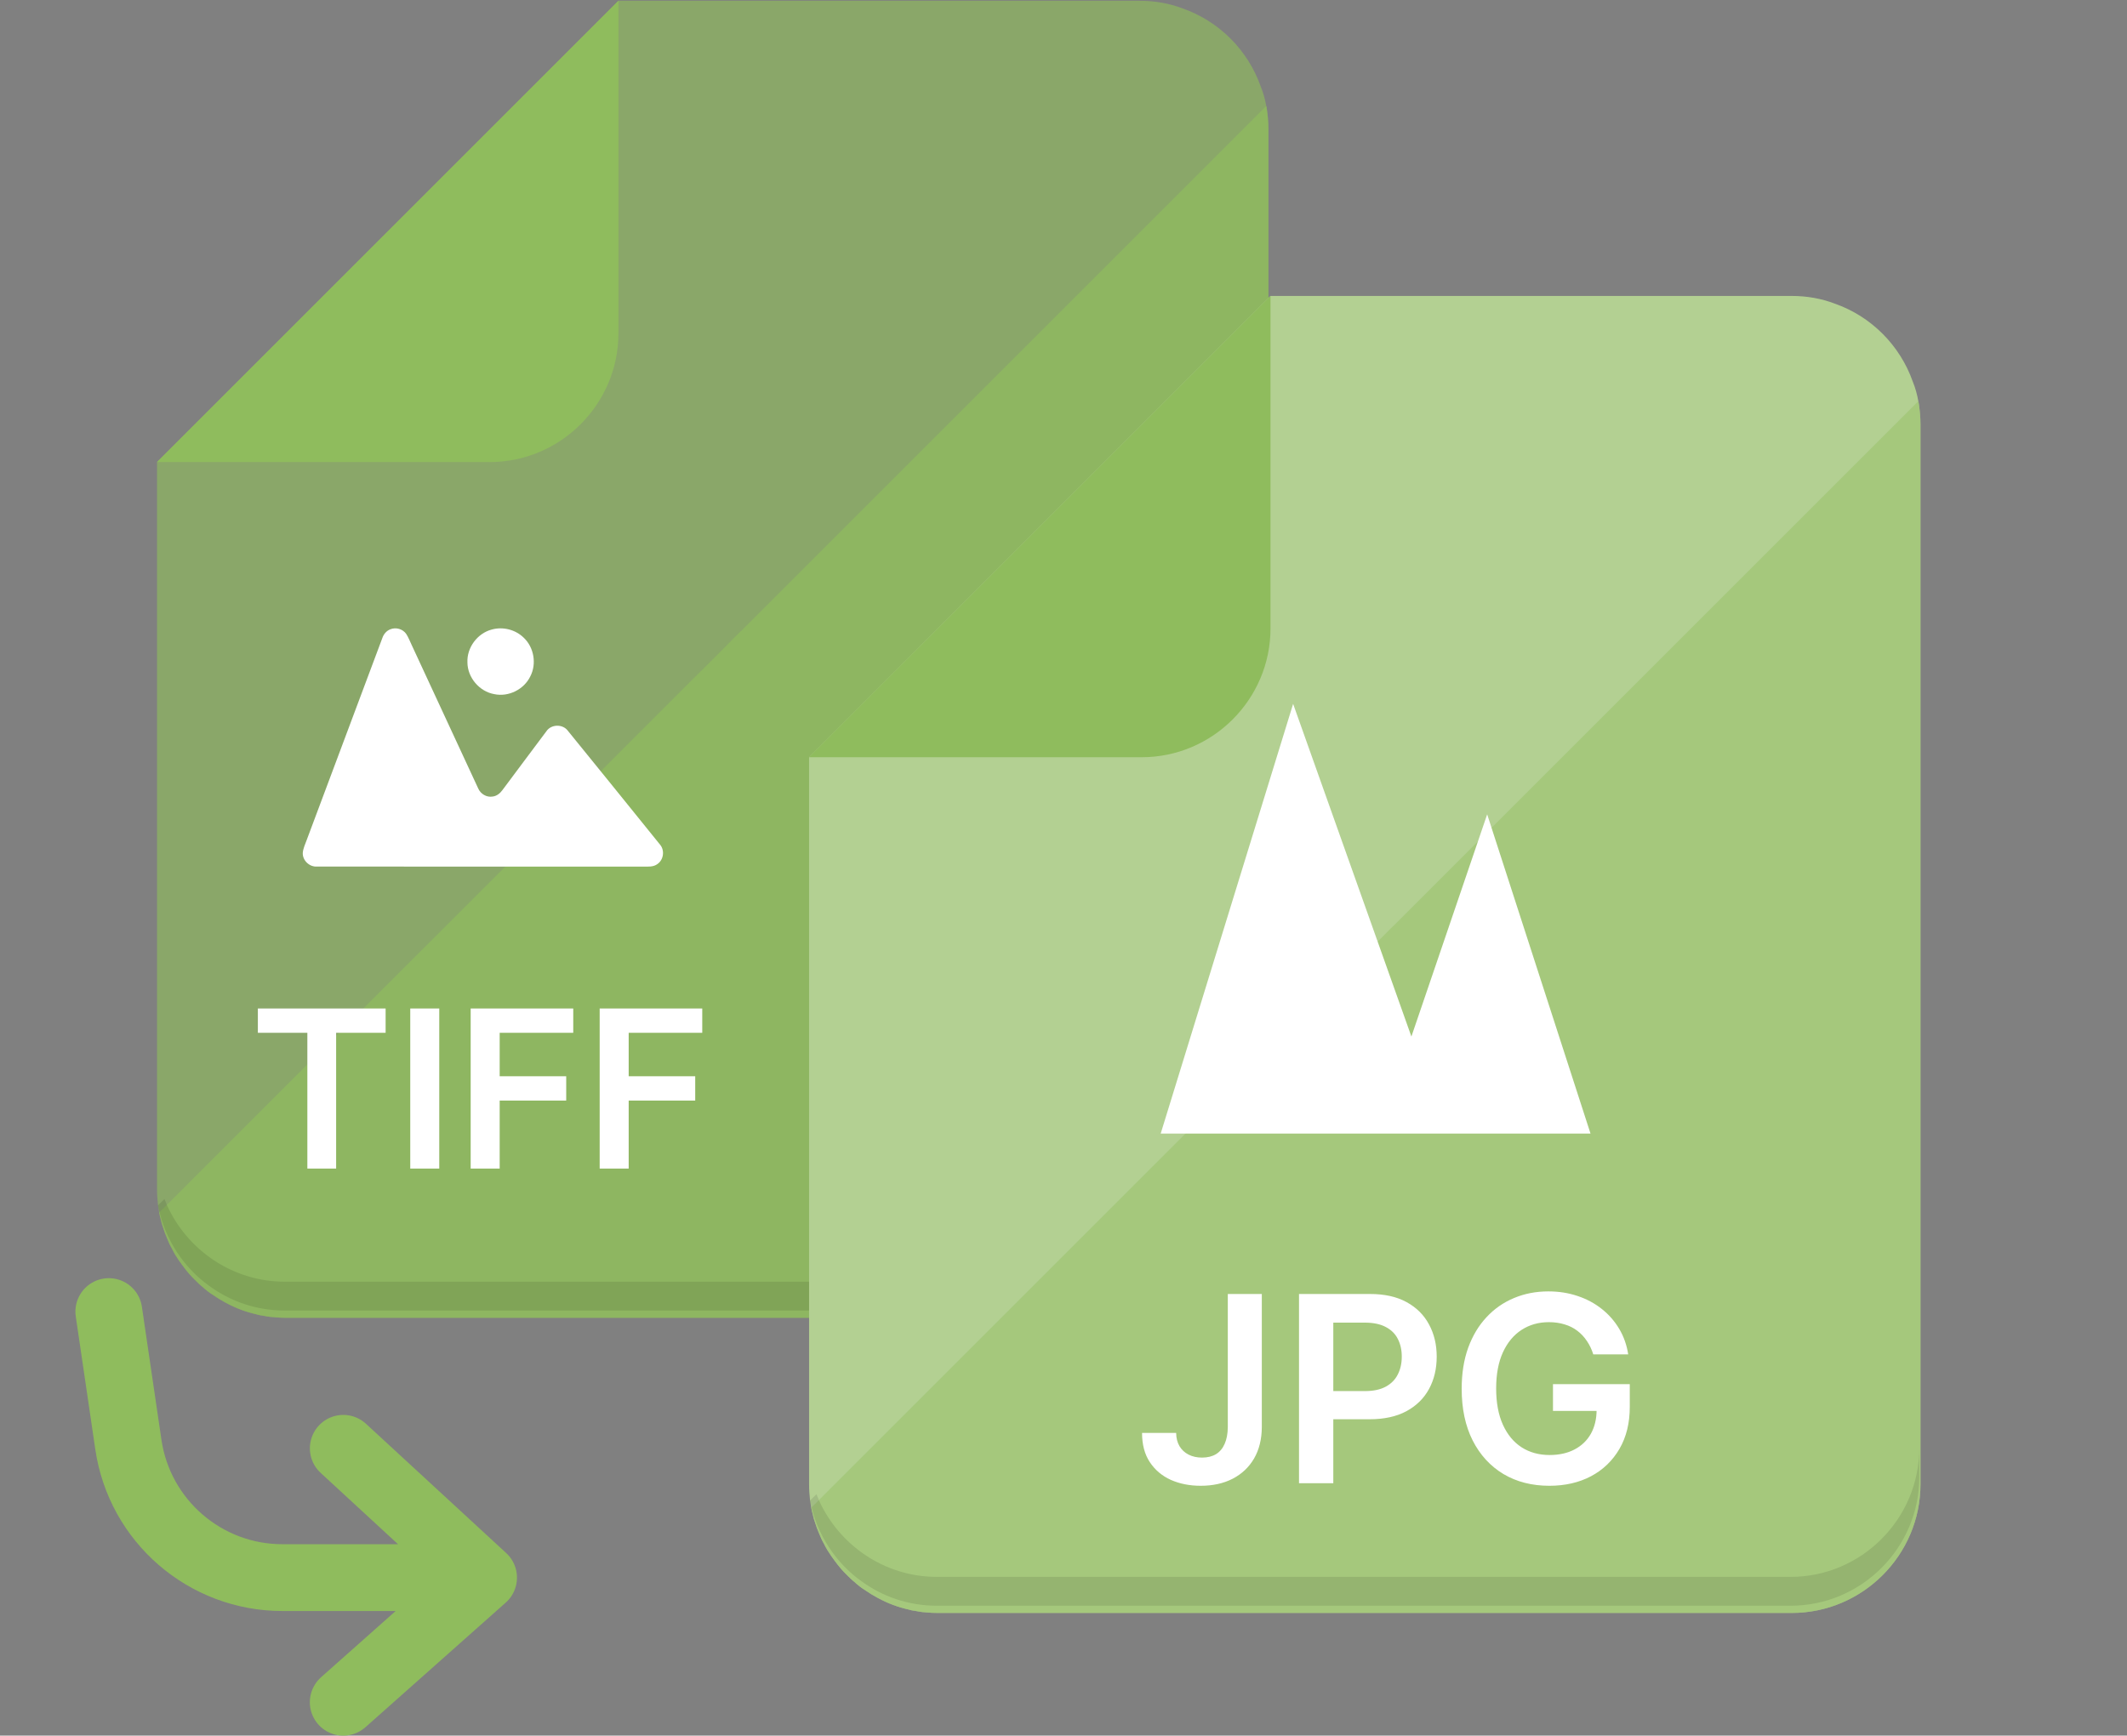<svg width="555" height="453" viewBox="0 0 555 453" fill="none" xmlns="http://www.w3.org/2000/svg">
<rect x="0" y="0" width="555" height="453" fill="#808080" stroke="none"/>
<path opacity="0.65" d="M330.973 33.76V310.337C330.973 328.832 315.858 343.948 297.361 343.948H74.532C73.508 343.948 72.482 343.897 71.51 343.794C70.485 343.743 69.511 343.589 68.538 343.385C68.025 343.334 67.513 343.231 67.052 343.077C64.234 342.462 61.519 341.438 59.059 340.105C59.008 340.105 59.008 340.054 59.008 340.054C58.854 340.003 58.7 339.952 58.597 339.85C57.624 339.337 56.701 338.773 55.831 338.158C54.755 337.492 53.73 336.724 52.808 335.853C52.142 335.34 51.527 334.725 50.912 334.11C49.734 332.983 48.658 331.703 47.684 330.37C47.377 329.96 47.069 329.499 46.762 329.089C46.045 328.064 45.378 326.989 44.866 325.912C44.354 325.041 43.944 324.119 43.585 323.197C43.175 322.275 42.816 321.301 42.509 320.276C42.253 319.61 42.099 318.995 41.946 318.278C41.792 317.715 41.638 317.1 41.535 316.485C41.433 315.972 41.382 315.409 41.279 314.896C41.279 314.794 41.228 314.691 41.228 314.589C41.075 313.206 40.973 311.771 40.973 310.337V120.607L161.378 0.199H297.361C301.307 0.199 305.098 0.865 308.582 2.197C318.112 5.528 325.644 13.111 328.974 22.589C329.641 24.23 330.102 25.92 330.409 27.663C330.614 28.636 330.717 29.661 330.82 30.634C330.922 31.658 330.973 32.735 330.973 33.76Z" fill="#8FBC5D"/>
<path d="M127.771 120.6C146.251 120.6 161.371 105.48 161.371 87.001V0.182L40.953 120.6H127.771Z" fill="#8FBC5D"/>
<path opacity="0.69" d="M330.977 33.764V310.34C330.977 328.836 315.862 343.952 297.366 343.952H74.537C73.512 343.952 72.487 343.901 71.514 343.798C70.49 343.747 69.516 343.593 68.543 343.388C68.03 343.337 67.518 343.235 67.057 343.081C64.239 342.466 61.523 341.441 59.063 340.109C59.012 340.109 59.012 340.058 59.012 340.058C58.859 340.007 58.705 339.955 58.602 339.853C57.629 339.34 56.706 338.777 55.835 338.162C54.76 337.496 53.734 336.727 52.812 335.856C52.147 335.343 51.531 334.729 50.917 334.114C49.739 332.987 48.663 331.706 47.689 330.374C47.381 329.964 47.074 329.503 46.766 329.093C46.049 328.068 45.383 326.992 44.871 325.916C44.359 325.045 43.948 324.123 43.59 323.201C43.18 322.278 42.821 321.305 42.514 320.28C42.258 319.614 42.103 318.999 41.95 318.282C41.797 317.719 41.643 317.104 41.54 316.489L178.753 179.276L186.643 171.436L193.304 164.725H193.355L330.414 27.666C330.619 28.639 330.722 29.665 330.824 30.638C330.926 31.662 330.977 32.739 330.977 33.764Z" fill="#8FBC5D"/>
<path opacity="0.1" d="M330.668 300.912V308.495C330.668 326.941 315.553 342.055 297.108 342.055H74.279C66.9 342.055 60.035 339.648 54.501 335.548C51.632 333.498 49.172 330.988 47.072 328.119C44.562 324.634 42.666 320.689 41.641 316.385C41.487 315.923 41.385 315.412 41.282 314.899C41.282 314.796 41.231 314.694 41.231 314.592L42.922 312.953C43.127 313.465 43.332 313.978 43.537 314.49C48.815 326.223 60.65 334.524 74.279 334.524H297.109C315.554 334.524 330.668 319.409 330.668 300.912Z" fill="#040000"/>
<path d="M67.285 269.563V263.218H100.62V269.563H87.707L87.707 305H80.199L80.199 269.563H67.285ZM114.616 263.218V305H107.047V263.218H114.616ZM122.812 305V263.218H149.578V269.563H130.381V280.906H147.742V287.251H130.381V305H122.812ZM156.474 305V263.218H183.24V269.563H164.043V280.906H181.404V287.251H164.043V305H156.474Z" fill="white"/>
<path d="M28.396 342.327L33.496 377.045V377.045C36.425 396.985 53.532 411.763 73.686 411.763L126.177 411.763M126.177 411.763L89.576 378.016M126.177 411.763L89.566 444.287" stroke="#8FBC5D" stroke-width="17.438" stroke-linecap="round" stroke-linejoin="round"/>
<g clip-path="url(#clip0_1523_1082)">
<path d="M501.114 110.801V387.378C501.114 405.874 485.999 420.989 467.502 420.989H244.673C243.649 420.989 242.624 420.938 241.651 420.836C240.626 420.784 239.652 420.631 238.679 420.426C238.167 420.375 237.654 420.272 237.193 420.118C234.375 419.503 231.66 418.479 229.2 417.147C229.149 417.147 229.149 417.096 229.149 417.096C228.995 417.045 228.841 416.993 228.739 416.891C227.765 416.378 226.842 415.815 225.972 415.2C224.896 414.534 223.871 413.765 222.949 412.894C222.283 412.381 221.668 411.767 221.053 411.152C219.875 410.024 218.799 408.744 217.825 407.411C217.518 407.002 217.21 406.54 216.903 406.13C216.186 405.105 215.519 404.03 215.007 402.954C214.495 402.082 214.085 401.16 213.726 400.238C213.316 399.316 212.957 398.342 212.65 397.318C212.394 396.652 212.24 396.037 212.087 395.32C211.933 394.756 211.779 394.141 211.676 393.526C211.574 393.013 211.523 392.451 211.421 391.938C211.421 391.835 211.37 391.732 211.37 391.631C211.216 390.247 211.114 388.812 211.114 387.379V197.648L331.52 77.241H467.502C471.448 77.241 475.239 77.906 478.723 79.238C488.253 82.569 495.785 90.152 499.116 99.631C499.782 101.271 500.243 102.962 500.55 104.704C500.755 105.677 500.858 106.702 500.961 107.676C501.063 108.699 501.114 109.776 501.114 110.801Z" fill="#B3D092"/>
<path d="M297.912 197.641C316.392 197.641 331.512 182.521 331.512 164.042V77.223L211.094 197.641H297.912Z" fill="#8FBC5D"/>
<path opacity="0.6" d="M501.118 110.802V387.379C501.118 405.875 486.003 420.991 467.507 420.991H244.678C243.654 420.991 242.628 420.94 241.655 420.837C240.631 420.786 239.657 420.632 238.684 420.427C238.171 420.376 237.659 420.274 237.198 420.12C234.38 419.505 231.665 418.48 229.205 417.148C229.154 417.148 229.154 417.097 229.154 417.097C229 417.046 228.846 416.994 228.743 416.892C227.77 416.379 226.847 415.816 225.976 415.201C224.901 414.535 223.875 413.766 222.954 412.895C222.288 412.382 221.673 411.768 221.058 411.153C219.88 410.026 218.804 408.745 217.83 407.412C217.523 407.003 217.215 406.542 216.907 406.131C216.19 405.107 215.524 404.031 215.012 402.955C214.5 402.083 214.09 401.162 213.731 400.24C213.321 399.317 212.962 398.344 212.655 397.319C212.399 396.653 212.244 396.038 212.091 395.321C211.938 394.758 211.784 394.142 211.681 393.527L348.894 256.315L356.785 248.475L363.445 241.764H363.496L500.555 104.705C500.76 105.678 500.863 106.703 500.965 107.677C501.067 108.701 501.118 109.778 501.118 110.802Z" fill="#9BC36E"/>
<path opacity="0.1" d="M500.799 377.956V385.539C500.799 403.985 485.684 419.099 467.239 419.099H244.41C237.032 419.099 230.166 416.691 224.633 412.592C221.764 410.542 219.304 408.031 217.203 405.162C214.693 401.678 212.797 397.732 211.772 393.429C211.619 392.967 211.517 392.456 211.414 391.943C211.414 391.84 211.363 391.737 211.363 391.636L213.053 389.997C213.258 390.509 213.464 391.022 213.668 391.534C218.946 403.267 230.782 411.568 244.411 411.568H467.241C485.685 411.568 500.799 396.453 500.799 377.956Z" fill="#040000"/>
<path d="M320.373 337.734H329.247V372.457C329.23 375.64 328.555 378.381 327.221 380.679C325.887 382.962 324.022 384.722 321.627 385.96C319.248 387.182 316.475 387.793 313.308 387.793C310.414 387.793 307.81 387.278 305.495 386.249C303.196 385.205 301.372 383.661 300.021 381.62C298.671 379.578 297.996 377.038 297.996 374H306.894C306.91 375.334 307.199 376.484 307.762 377.448C308.34 378.413 309.136 379.152 310.149 379.667C311.162 380.181 312.327 380.438 313.645 380.438C315.076 380.438 316.29 380.141 317.286 379.546C318.283 378.935 319.039 378.035 319.553 376.845C320.084 375.656 320.357 374.193 320.373 372.457V337.734ZM338.952 387.118V337.734H357.471C361.265 337.734 364.448 338.441 367.02 339.856C369.608 341.27 371.561 343.215 372.879 345.691C374.214 348.151 374.881 350.948 374.881 354.082C374.881 357.249 374.214 360.063 372.879 362.522C371.545 364.982 369.576 366.919 366.972 368.333C364.367 369.732 361.16 370.431 357.35 370.431H345.077V363.077H356.145C358.363 363.077 360.18 362.691 361.594 361.919C363.009 361.148 364.054 360.087 364.729 358.736C365.42 357.386 365.766 355.835 365.766 354.082C365.766 352.33 365.42 350.787 364.729 349.453C364.054 348.118 363.001 347.082 361.57 346.342C360.156 345.587 358.331 345.209 356.097 345.209H347.898V387.118H338.952ZM415.735 353.504C415.333 352.202 414.778 351.036 414.071 350.007C413.38 348.962 412.544 348.07 411.563 347.331C410.598 346.591 409.489 346.037 408.235 345.667C406.981 345.281 405.615 345.088 404.136 345.088C401.484 345.088 399.121 345.755 397.047 347.09C394.973 348.424 393.341 350.385 392.152 352.973C390.978 355.545 390.392 358.68 390.392 362.377C390.392 366.107 390.978 369.266 392.152 371.854C393.325 374.442 394.957 376.411 397.047 377.762C399.137 379.096 401.564 379.763 404.329 379.763C406.837 379.763 409.007 379.281 410.84 378.316C412.688 377.352 414.111 375.985 415.108 374.217C416.104 372.433 416.603 370.343 416.603 367.948L418.628 368.261H405.221V361.268H425.259V367.2C425.259 371.428 424.359 375.085 422.559 378.172C420.758 381.258 418.283 383.637 415.132 385.309C411.981 386.965 408.364 387.793 404.281 387.793C399.731 387.793 395.737 386.772 392.297 384.73C388.872 382.673 386.196 379.755 384.267 375.977C382.354 372.183 381.397 367.682 381.397 362.474C381.397 358.487 381.96 354.926 383.085 351.792C384.227 348.657 385.818 345.997 387.86 343.81C389.901 341.608 392.297 339.936 395.045 338.795C397.794 337.637 400.784 337.059 404.016 337.059C406.748 337.059 409.296 337.46 411.659 338.264C414.023 339.052 416.12 340.177 417.953 341.64C419.802 343.103 421.321 344.839 422.51 346.849C423.7 348.858 424.48 351.076 424.849 353.504H415.735Z" fill="white"/>
<path d="M302.859 295.871L337.416 183.713L368.277 270.54L388.051 212.544L415.017 295.871H302.859Z" fill="white"/>
</g>
<path d="M101.846 164.253C103.295 163.645 105.124 164.165 106.005 165.478C106.6 166.403 106.987 167.443 107.459 168.43C113.23 180.872 118.98 193.322 124.765 205.756C125.369 207.205 126.968 208.179 128.541 207.901C129.607 207.782 130.479 207.068 131.092 206.227C134.925 201.112 138.723 195.97 142.569 190.864C143.811 189 146.807 188.921 148.155 190.71C156.2 200.601 164.21 210.518 172.216 220.44C173.493 221.92 173.167 224.41 171.55 225.511C170.475 226.344 169.052 226.172 167.783 226.194C139.432 226.168 111.085 226.203 82.734 226.176C80.773 226.317 78.936 224.612 79.002 222.634C79.09 221.409 79.663 220.29 80.064 219.149C86.641 201.592 93.21 184.03 99.788 166.469C100.132 165.486 100.859 164.627 101.846 164.253Z" fill="white"/>
<path d="M128.307 164.315C131.228 163.491 134.532 164.332 136.687 166.473C139.343 169.002 140.062 173.28 138.374 176.536C136.731 179.951 132.686 181.964 128.972 181.171C125.082 180.488 121.989 176.845 121.967 172.893C121.791 169.02 124.571 165.297 128.307 164.315Z" fill="white"/>
<defs>
<clipPath id="clip0_1523_1082">
<rect width="343.767" height="343.767" fill="white" transform="translate(211.094 77.226)"/>
</clipPath>
</defs>
</svg>
